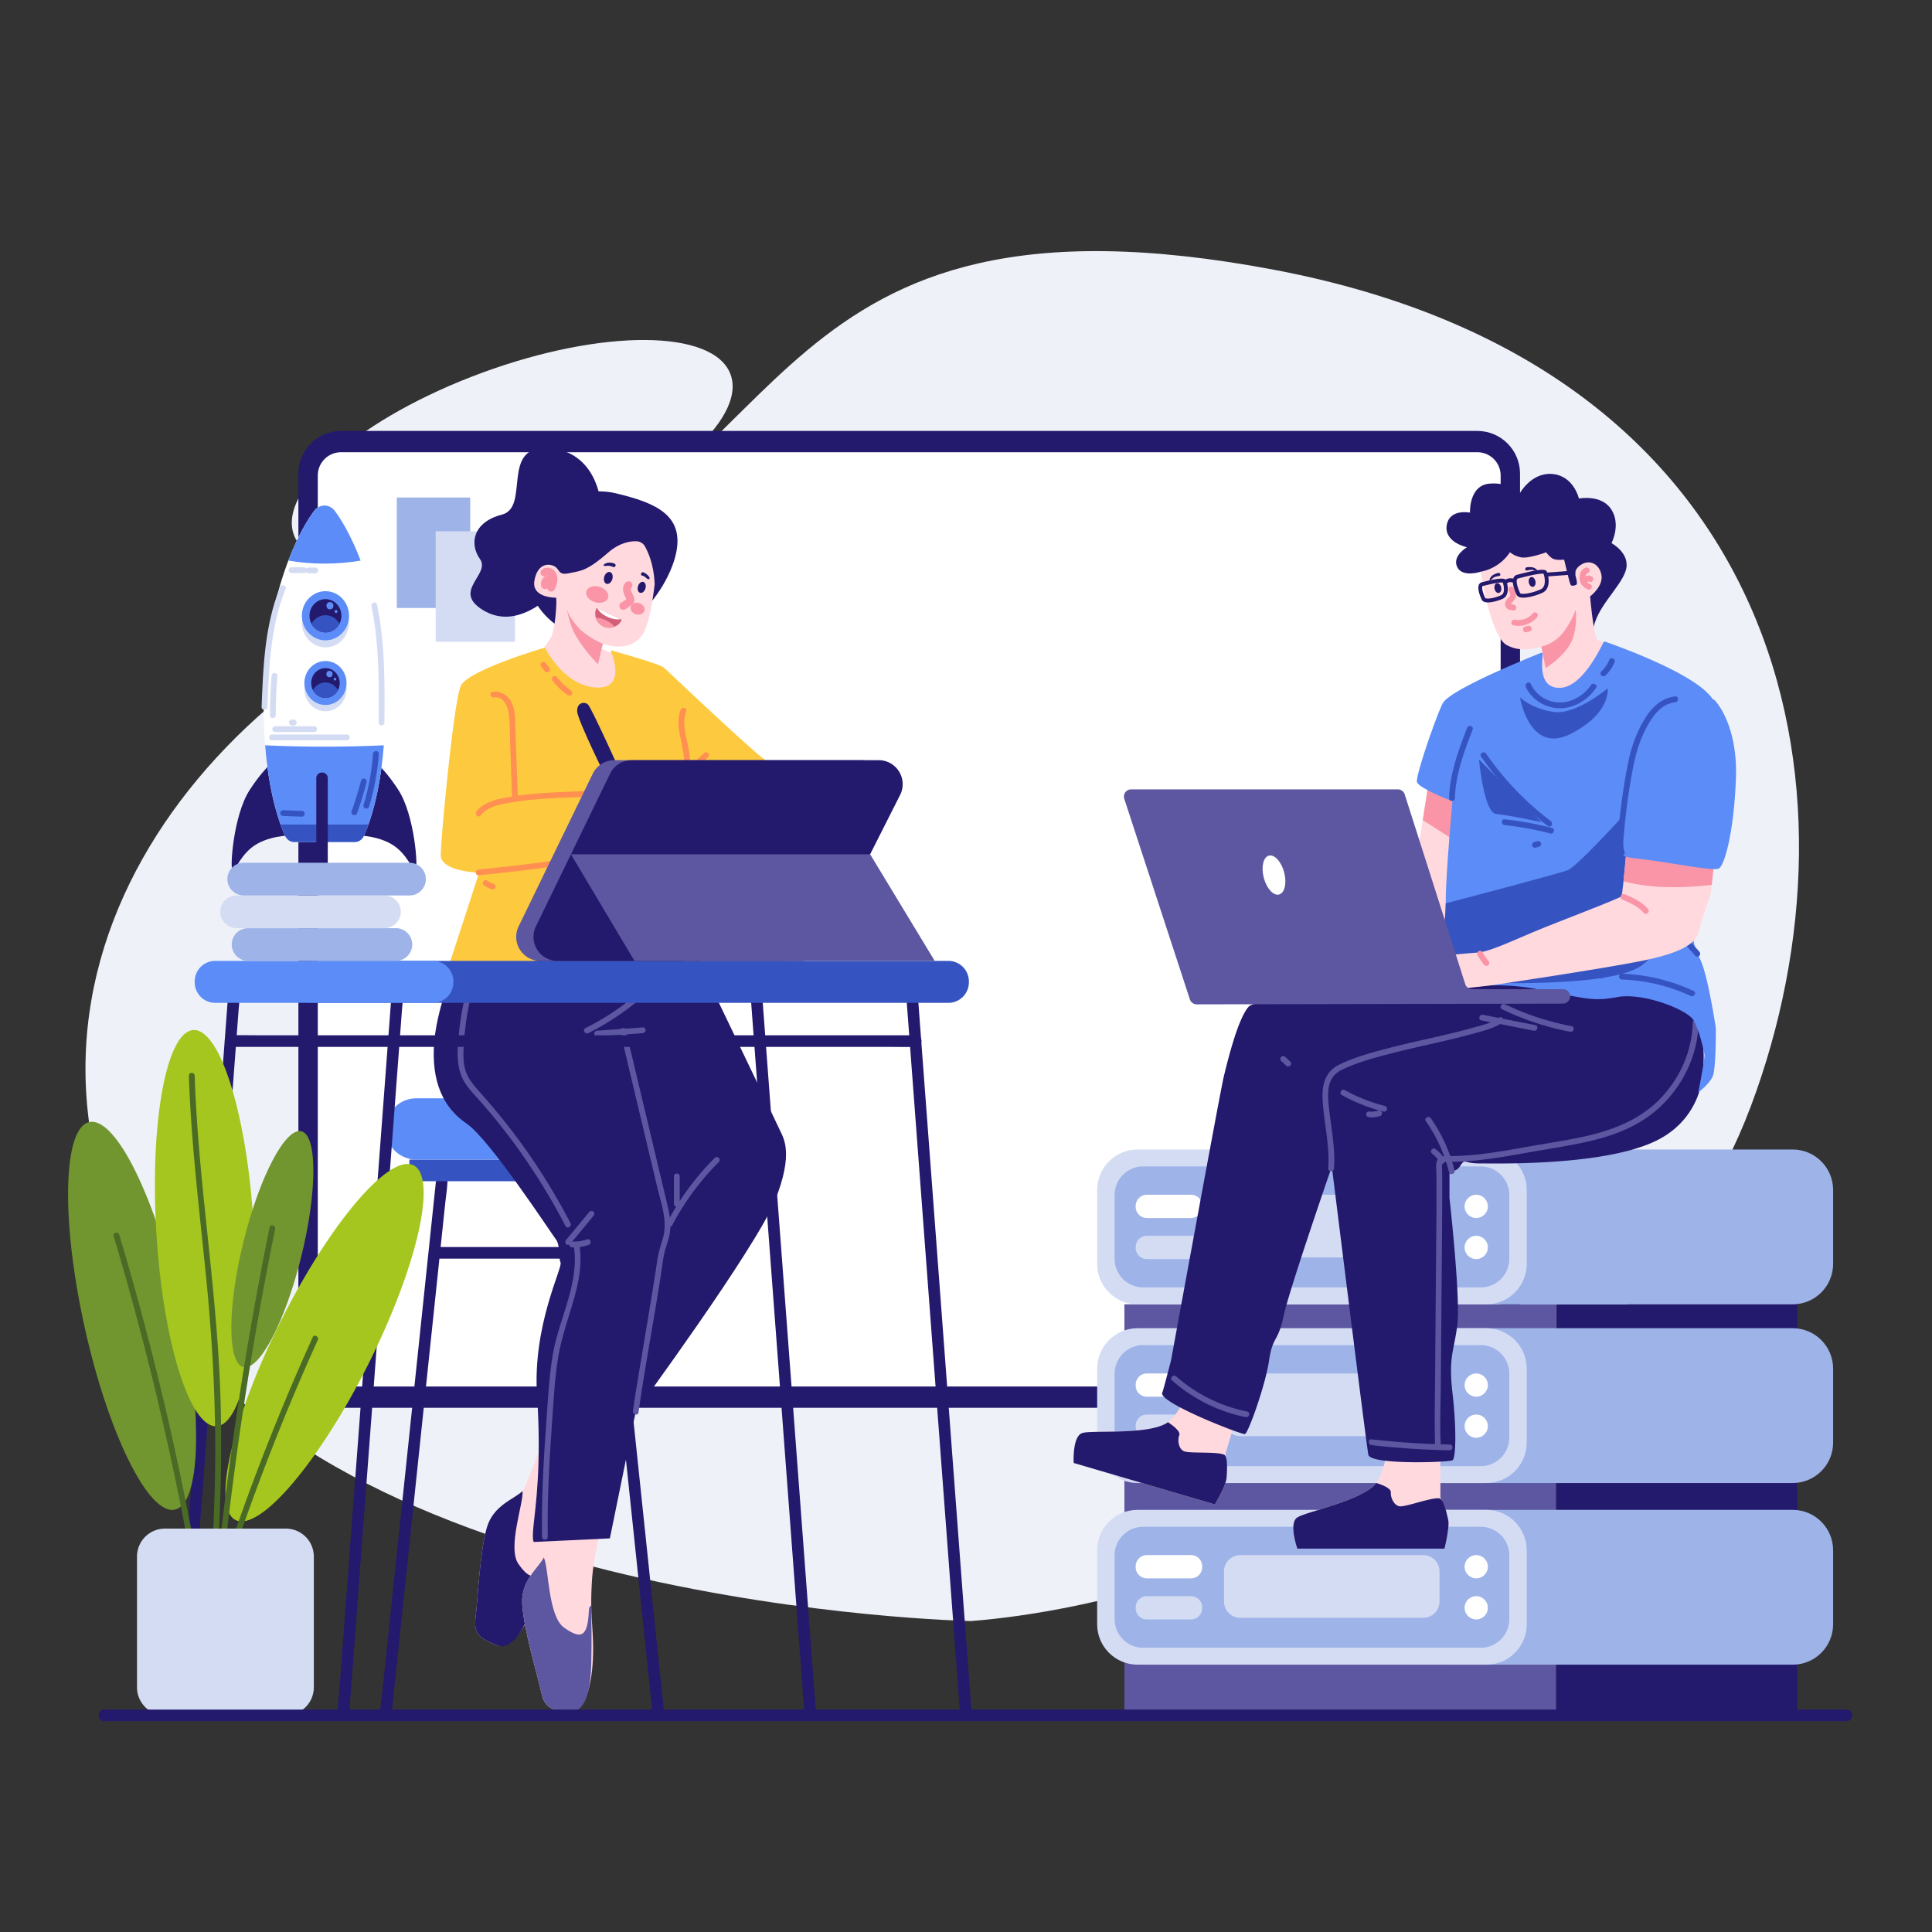 <svg xmlns="http://www.w3.org/2000/svg" width="500" height="500"><rect width="100%" height="100%" fill="#333333" stroke="none"/><g fill="#EFF1F9"><path d="M251.263 419.529s-166.67-3.277-213.331-86.013 17.619-160.533 92.991-184.885S197.154 44.699 329.846 69.84s154.21 134.054 123.27 216.457S318.28 414.248 251.263 419.529z"/><ellipse cx="132.558" cy="117.666" rx="60.198" ry="22.579" transform="rotate(-20.174 132.54 117.652)"/></g><path fill="#23196D" d="M382.328 364.338H88.28c-6.106 0-11.056-4.95-11.056-11.056v-230.7c0-6.106 4.95-11.056 11.056-11.056h294.048c6.106 0 11.056 4.95 11.056 11.056v230.7c-.001 6.106-4.951 11.056-11.056 11.056z"/><path fill="#FFF" d="M382.349 358.825H88.258a6.016 6.016 0 0 1-6.016-6.016V123.056a6.016 6.016 0 0 1 6.016-6.016h294.091a6.016 6.016 0 0 1 6.016 6.016v229.753a6.016 6.016 0 0 1-6.016 6.016z"/><path fill="#9EB3E8" d="M102.694 128.754h19v28.594h-19z"/><path fill="#D4DCF4" d="M112.758 137.501h20.516v28.59h-20.516z"/><g fill="#23196D"><path d="m112.822 305.702-1.446 13.774-3.472 33.068-4.185 39.86-3.618 34.462-1.202 11.453c-.186 1.772-.49 3.574-.562 5.355-.003.078-.016.157-.025.235-.201 1.918 2.8 1.904 3 0l1.446-13.774 3.472-33.068 4.185-39.86 3.618-34.462 1.202-11.453c.186-1.772.49-3.574.562-5.355.003-.078.016-.157.025-.235.201-1.918-2.8-1.904-3 0zm41.609 0 1.446 13.774 3.472 33.068 4.185 39.86 3.618 34.462c.588 5.602 1.132 11.211 1.765 16.808l.025.235c.2 1.901 3.202 1.921 3 0l-1.446-13.774-3.472-33.068-4.185-39.86-3.618-34.462c-.588-5.602-1.132-11.211-1.765-16.808l-.025-.235c-.199-1.901-3.201-1.922-3 0z"/><path d="M112.641 325.735h44.97c1.93 0 1.934-3 0-3h-44.97c-1.93 0-1.933 3 0 3z"/></g><path fill="#3654C1" d="M105.937 300.092h58.392v5.609h-58.392z"/><path fill="#5C8CF7" d="M162.514 284.239h-54.763a7.926 7.926 0 0 0-7.926 7.927 7.927 7.927 0 0 0 7.926 7.927h54.763a7.926 7.926 0 0 0 7.926-7.927 7.925 7.925 0 0 0-7.926-7.927z"/><path fill="#23196D" d="M155.476 130.161s-.923-13.38-13.526-14.195c-12.603-.815-4.653 15.332-12.059 17.219-7.406 1.888-8.515 7.505-5.673 11.496 2.842 3.99-7.377 8.266.779 13.213s16.442-1.723 23.058-9.042c6.615-7.317 7.421-18.691 7.421-18.691z"/><path fill="#23196D" d="M174.873 143.593c-2.439 10.239-14.007 23.612-24.246 21.172-10.239-2.439-16.562-12.717-14.122-22.956s12.717-16.562 22.956-14.122c10.239 2.439 17.852 5.667 15.412 15.906z"/><path fill="#FFD9DE" d="M169.428 151.22c-.482 4.03-1.271 8.916-2.458 11.682-2.957 6.885-10.953 3.687-10.953 3.687l-.327 1.355 11.308 4.558s-2.971 20.477-10.162 26.566c-7.19 6.082-11.403-1.322-21.753-7.048-10.354-5.73-7.091-8.522-7.091-8.522l8.363-3.859c1.417-.572-.179-7.975 1.311-8.313 1.189-.273 5.153-6.777 5.153-6.777s.684-2.201.984-5.601.126-4.262.126-4.262-6.382.121-5.628-4.368c.754-4.492 3.701-4.606 5.211-3.742s.822 2.406 3.9 1.749c3.074-.654 4.444-.519 10.04-5.37 2.43-2.103 5.08-2.959 7.321-2.868a2.575 2.575 0 0 1 2.133 1.316c.888 1.573 2.299 4.8 2.518 9.706.002.036.001.075.004.111z"/><path fill="#F995A6" d="M156.014 166.589s-3.895-1.543-6.337-4.184c-2.443-2.64-2.997-4.713-2.997-4.713s.814 4.179 2.176 6.56c2.427 4.244 5.902 7.655 5.902 7.655l1.256-5.318z"/><g fill="#F995A6"><path d="M142.635 153.092a.999.999 0 0 1-.914-1.402c.232-.529.473-1.075.53-1.593.048-.425-.052-.819-.259-1.026-.143-.142-.397-.164-.458-.114a1 1 0 0 1-1.291-1.527c.877-.742 2.296-.638 3.162.227.646.646.95 1.617.834 2.664-.093.821-.409 1.54-.688 2.175a1 1 0 0 1-.916.596z"/><path d="M141.041 152.476a1 1 0 0 1-.959-.718c-.292-.99.169-2.118 1.071-2.623.897-.5 2.1-.31 2.799.442a1.001 1.001 0 0 1-1.467 1.361c-.076-.082-.257-.111-.356-.058-.092.052-.158.212-.129.312a.998.998 0 0 1-.677 1.241.925.925 0 0 1-.282.043z"/></g><path fill="#F995A6" d="M161.298 157.809a1 1 0 0 1-.501-1.866c.45-.26.887-.549 1.301-.859-.073-.195-.167-.388-.264-.589a8.363 8.363 0 0 1-.395-.919c-.377-1.11-.174-2.207.531-2.86a1 1 0 1 1 1.359 1.467c-.08.074-.123.377.004.752.08.238.192.465.302.692.163.337.347.719.465 1.146.043.158.174.634-.053 1.122a1.64 1.64 0 0 1-.505.601c-.553.435-1.139.83-1.746 1.181a1.004 1.004 0 0 1-.498.132z"/><path fill="#D35F78" d="M154.268 157.594a3.612 3.612 0 0 0 1.864 4.519 3.628 3.628 0 0 0 2.908.077 3.578 3.578 0 0 0 1.767-1.537.276.276 0 0 0-.126-.387l-6.035-2.822a.262.262 0 0 0-.09-.024.27.27 0 0 0-.288.174z"/><path fill="#FFF" d="M154.556 157.419c.49.834 1.428 1.657 2.643 2.225 1.227.574 2.474.765 3.433.598l-5.986-2.799a.241.241 0 0 0-.09-.024z"/><path fill="#F995A6" d="M154.193 159.863a3.612 3.612 0 0 0 1.939 2.25 3.628 3.628 0 0 0 2.908.077c-.53-.635-1.307-1.231-2.25-1.672-.895-.419-1.8-.635-2.597-.655z"/><g fill="#F995A6"><ellipse cx="154.568" cy="153.865" rx="2.079" ry="2.933" transform="rotate(-73.513 154.56 153.861)"/><ellipse cx="165" cy="157.535" rx="1.521" ry="1.841" transform="rotate(-73.513 164.99 157.53)"/></g><g fill="#23196D"><ellipse cx="157.426" cy="149.58" rx="1.589" ry="1.09" transform="rotate(-73.513 157.418 149.576)"/><ellipse cx="166.079" cy="152.018" rx="1.471" ry="1.004" transform="rotate(-73.513 166.07 152.014)"/><path d="M156.297 146.082s.613-.544 1.592-.474c.979.071 1.386.314 1.424.558.037.244-.111.652-.453.605s-.886-.385-1.442-.358c-.556.028-1.508.239-1.121-.331zm9.74 2.171s-.31.306-.063.584.525.032 1.118.619c.593.587 1.059.587 1.026.098-.034-.49-1.754-1.944-2.081-1.301z"/></g><path fill="#FFD9DE" d="M128.379 425.725c-3.8-1.693-5.881-2.537-5.303-7.042.578-4.505 1.031-16.745 2.914-23.327 1.685-5.889 7.297-7.457 9.227-9.478.231-.241.407-.485.519-.745 1.072-2.46 8.239-21.606 12.452-29.626 4.209-8.022 21.797-7.509 15.821 10.119 0 0-14.824 20.188-18.789 29.522-1.145 2.686-1.928 4.791-2.532 6.587-1.487 4.451-1.848 7.044-3.693 11.998-2.589 6.951-6.819 13.684-10.616 11.992z"/><path fill="#23196D" d="M128.379 425.725c-3.8-1.693-5.881-2.537-5.303-7.042.578-4.505 1.031-16.745 2.914-23.327 1.685-5.889 7.297-7.457 9.227-9.478.374 2.983-4.034 14.721-1.009 18.929 3.038 4.229 4.866 4.507 7.504-2.123.285-.72.617-1.011.977-.948-1.487 4.451-2.934 8.773-4.779 13.726-2.59 6.951-5.734 11.955-9.531 10.263z"/><path fill="#FFD9DE" d="M147.419 442.924c-4.146-.345-6.389-.455-7.329-4.899-.941-4.443-4.551-16.147-4.945-22.982-.352-6.115 4.429-9.447 5.584-11.991.138-.304.224-.592.245-.875.2-2.676.65-23.114 1.982-32.075 1.327-8.961 18.1-14.28 18.273 4.333 0 0-7.334 23.948-7.998 34.067-.194 2.914-.24 5.159-.217 7.054.065 4.693.579 7.26.472 12.544-.152 7.417-1.925 15.168-6.067 14.824z"/><path fill="#5C57A0" d="M147.419 442.924c-4.146-.345-6.389-.455-7.329-4.899-.941-4.443-4.551-16.147-4.945-22.982-.352-6.115 4.429-9.447 5.584-11.991 1.337 2.692 1.049 15.228 5.291 18.202 4.263 2.991 6.08 2.649 6.383-4.48.032-.774.249-1.158.609-1.217.065 4.693.124 9.25.017 14.534-.15 7.416-1.468 13.177-5.61 12.833z"/><path fill="#23196D" d="M119.387 245.776s-6.079 13.182-6.991 23.7c-.912 10.519 2.432 17.309 8.358 21.304 5.927 3.994 21.884 28.361 23.1 29.958 1.216 1.598.608 4.66 1.216 5.992.608 1.331-7.295 16.244-6.079 34.485s-.456 29.026-.912 33.553c-.456 4.527.152 4.295.152 4.295l19.604-.932 6.687-32.789s31.002-42.208 36.017-54.591 2.128-16.377 1.368-18.108c-.76-1.731-21.632-45.137-21.632-45.137l-60.888-1.73z"/><path fill="#FDCA3F" d="M141.043 167.587s4.711 9.802 13.145 10.334 3.799-9.65 3.799-9.65 12.766 3.495 13.905 4.559c1.14 1.064 24.705 23.403 26.448 24.011s21.347 5.927 21.347 5.927-6.231 8.206-6.991 8.206-24.923-5.927-27.507-6.839-8.054-4.559-8.054-4.559-1.976 14.133-2.128 14.589c-.152.456 4.255 26.335 4.863 29.527.608 3.191.404 5.319.404 5.319s-20.16-2.057-29.886-1.484c-9.726.572-27.355 3.339-29.938 4.251-1.705.602-3.323 2.018-4.331 1.412a1.266 1.266 0 0 1-.543-1.478l8.416-25.845s-9.925-.304-9.925-4.559 3.343-39.664 5.167-43.768c1.825-4.102 21.809-9.953 21.809-9.953z"/><g fill="#FF9052"><path d="M127.843 180.507c2.67-.443 3.711 2.686 3.903 4.73.214 2.271.19 4.581.269 6.859l.508 14.571c.034.963 1.534.967 1.5 0l-.629-18.029c-.082-2.355.065-5.012-1.145-7.131-.991-1.735-2.814-2.777-4.805-2.447-.95.158-.547 1.604.399 1.447z"/><path d="M124.378 211.037c2.046-2.552 5.798-3 8.826-3.492 3.621-.589 7.29-.833 10.951-1.007 3.584-.171 7.173-.266 10.753-.513.818-.056 1.805-.301 2.619-.211 1.059.117 1.197 1.234 1.475 2.112.55 1.737.957 3.51 1.25 5.308.155.95 1.601.547 1.446-.399a37.22 37.22 0 0 0-1.536-6.171c-.449-1.3-.836-2.421-2.398-2.372-2.063.064-4.134.325-6.199.426-2.151.105-4.304.18-6.455.276-4.115.183-8.235.444-12.305 1.105-3.292.534-7.266 1.105-9.488 3.878-.598.746.457 1.814 1.061 1.06zm-.519 15.491c12.287-1.26 24.64-2.551 36.557-5.943.927-.264.533-1.712-.399-1.446-11.791 3.356-24.002 4.643-36.159 5.89-.95.097-.96 1.598.001 1.499zm1.454 2.651a7.61 7.61 0 0 0 2.006.981c.373.121.835-.141.923-.524a.767.767 0 0 0-.524-.923 6.903 6.903 0 0 1-.578-.215l.179.076a6.948 6.948 0 0 1-1.249-.691c-.152-.106-.405-.123-.578-.076a.763.763 0 0 0-.448.345c-.092.174-.138.385-.076.578a.842.842 0 0 0 .345.449zm14.797-56.611.93 1.202a.56.56 0 0 0 .241.155.574.574 0 0 0 .289.065.761.761 0 0 0 .53-.22c.131-.143.229-.331.22-.53l-.027-.199a.755.755 0 0 0-.193-.331l-.93-1.202a.56.56 0 0 0-.241-.155.574.574 0 0 0-.289-.065.761.761 0 0 0-.53.22c-.131.143-.229.331-.22.53l.027.199c.036.127.1.237.193.331zm2.924 3.658a18.315 18.315 0 0 0 3.942 3.73c.322.226.848.069 1.026-.269.203-.385.075-.785-.269-1.026-.181-.128-.36-.259-.537-.392-.05-.038-.065-.05-.007-.004a11.775 11.775 0 0 1-.131-.103l-.259-.209a17.59 17.59 0 0 1-2.705-2.787c-.242-.311-.81-.273-1.061 0-.302.329-.257.728.001 1.06zm33.109 7.463c-.961 2.524-.495 5.209.061 7.77.616 2.836 1.061 5.611.99 8.524-.023.966 1.477.965 1.5 0 .066-2.728-.268-5.396-.853-8.057-.568-2.585-1.23-5.268-.252-7.838.344-.903-1.105-1.294-1.446-.399z"/><path d="M178.456 200.797a138.247 138.247 0 0 1 4.783-4.843c.292-.281.283-.778 0-1.061a.761.761 0 0 0-1.061 0 138.247 138.247 0 0 0-4.783 4.843c-.277.295-.293.768 0 1.061.281.281.783.297 1.061 0z"/></g><path fill="#23196D" d="M157.279 202.11s-7.839-15.754-7.915-18.034c-.076-2.28 1.9-2.583 2.811-1.748.912.836 9.042 18.92 9.042 18.92l-3.938.862z"/><g fill="#5C57A0"><path d="M166.336 255.955a65.956 65.956 0 0 1-14.823 10.112c-.864.431-.105 1.725.757 1.295a67.41 67.41 0 0 0 15.126-10.346c.718-.65-.346-1.708-1.06-1.061zm-11.844 12.293 11.858-.859c.957-.069.965-1.57 0-1.5l-11.858.859c-.957.069-.965 1.57 0 1.5z"/><path d="m160.505 266.986 6.375 26.772 3.159 13.266c1.014 4.258 2.824 9.06 1.515 13.424-.586 1.956-1.181 3.799-1.476 5.832-.121.834-.238 1.668-.366 2.501a610.959 610.959 0 0 1-.96 6.012c-.884 5.414-1.791 10.824-2.688 16.236-.779 4.699-1.602 9.397-2.265 14.115-.133.944 1.312 1.352 1.446.399 1.357-9.661 3.134-19.27 4.714-28.896.359-2.186.716-4.373 1.058-6.562.388-2.483.596-5.034 1.378-7.43.63-1.931 1.177-3.724 1.107-5.782-.071-2.084-.561-4.128-1.042-6.148-1.071-4.503-2.144-9.005-3.216-13.507l-7.294-30.631c-.222-.939-1.669-.541-1.445.399z"/><path d="M173.962 317.113a67.519 67.519 0 0 1 12.079-16.385c.684-.683-.376-1.743-1.061-1.061a68.866 68.866 0 0 0-12.314 16.688c-.448.855.846 1.614 1.296.758z"/><path d="M175.91 311.579v-7.143c0-.965-1.5-.967-1.5 0v7.143c0 .966 1.5.967 1.5 0zm-28.356 10.39 6.052-7.317c.258-.312.305-.755 0-1.061-.266-.266-.801-.314-1.061 0l-6.052 7.317c-.258.312-.305.755 0 1.061.266.266.801.314 1.061 0z"/><path d="M148.059 322.815a11.084 11.084 0 0 0 4.252-.635c.368-.132.655-.517.524-.923-.117-.363-.527-.666-.923-.524-.636.228-1.291.398-1.959.501-.005.001-.242.031-.098.014l-.261.029a10.507 10.507 0 0 1-1.536.036c-.392-.019-.768.358-.75.75.02.425.331.733.751.752zM121.9 252.212a73.449 73.449 0 0 0-3.074 14.636c-.475 4.521-1.035 9.619 1.63 13.596 1.24 1.85 2.847 3.441 4.308 5.114a159.304 159.304 0 0 1 13.313 17.575 163.252 163.252 0 0 1 8.272 14.167c.445.857 1.74.099 1.295-.757a162.585 162.585 0 0 0-15.022-23.71c-2.761-3.618-5.68-7.103-8.714-10.494-1.59-1.777-3.082-3.605-3.623-5.984-.53-2.328-.335-4.81-.166-7.169.405-5.635 1.513-11.193 3.227-16.574.294-.924-1.154-1.318-1.446-.4z"/><path d="M148.461 322.264c1.649 9.591-3.709 18.757-5.347 27.993-.857 4.829-1.162 9.734-1.512 14.619-.368 5.141-.726 10.283-.985 15.431-.291 5.809-.447 11.625-.356 17.442.015.964 1.515.967 1.5 0-.164-10.476.493-20.936 1.234-31.38.361-5.086.628-10.206 1.483-15.239.819-4.824 2.431-9.409 3.814-14.086 1.463-4.947 2.501-10.024 1.615-15.178-.163-.951-1.609-.548-1.446.398z"/></g><g fill="#23196D"><path d="m59.296 254.079-.38 5.067-1.034 13.791-1.538 20.503-1.868 24.91-2.046 27.281-2.065 27.537-1.926 25.678-1.628 21.705-1.171 15.617c-.185 2.467-.478 4.953-.557 7.427-.003.104-.016.209-.023.313-.144 1.926 2.856 1.917 3 0l.38-5.067 1.034-13.791 1.538-20.503 1.868-24.91 2.046-27.281 2.065-27.537 1.926-25.678 1.628-21.705 1.171-15.617c.185-2.467.478-4.953.557-7.427.003-.104.016-.209.023-.313.145-1.926-2.856-1.917-3 0zm42.279 0-.38 5.067-1.034 13.791-1.538 20.503-1.868 24.91-2.046 27.281-2.065 27.537-1.926 25.678-1.628 21.705-1.171 15.617c-.185 2.467-.478 4.953-.557 7.427-.003.104-.016.209-.023.313-.144 1.926 2.856 1.917 3 0l.38-5.067 1.034-13.791 1.538-20.503 1.868-24.91 2.046-27.281 2.065-27.537 1.926-25.678 1.628-21.705 1.171-15.617c.185-2.467.478-4.953.557-7.427.003-.104.016-.209.023-.313.145-1.926-2.856-1.917-3 0zm132.693 0 .38 5.067 1.034 13.791 1.538 20.503 1.868 24.91 2.046 27.281 2.065 27.537 1.926 25.678 1.628 21.705 1.171 15.617c.186 2.475.341 4.954.557 7.427.009.104.016.209.023.313.144 1.913 3.145 1.929 3 0l-.38-5.067-1.034-13.791-1.538-20.503-1.868-24.91-2.046-27.281-2.065-27.537-1.926-25.678-1.628-21.705-1.171-15.617c-.186-2.475-.341-4.954-.557-7.427-.009-.104-.016-.209-.023-.313-.143-1.914-3.144-1.929-3 0zm-40.275 0 .38 5.067 1.034 13.791 1.538 20.503 1.868 24.91 2.046 27.281 2.065 27.537 1.926 25.678 1.628 21.705 1.171 15.617c.186 2.475.341 4.954.557 7.427.009.104.016.209.023.313.143 1.913 3.145 1.929 3 0l-.38-5.067-1.034-13.791-1.538-20.503-1.868-24.91-2.046-27.281-2.065-27.537-1.926-25.678-1.628-21.705-1.171-15.617c-.186-2.475-.341-4.954-.557-7.427-.009-.104-.016-.209-.023-.313-.144-1.914-3.145-1.929-3 0z"/><path d="M59.624 270.931h170.178c2.307 0 4.625.066 6.931 0 .1-.003.2 0 .3 0 1.93 0 1.934-3 0-3H66.855c-2.307 0-4.625-.066-6.931 0-.1.003-.2 0-.3 0-1.93 0-1.934 3 0 3z"/></g><path fill="#3654C1" d="M245.432 259.538H80.949a5.316 5.316 0 0 1-5.316-5.316v-.231a5.316 5.316 0 0 1 5.316-5.316h164.482a5.316 5.316 0 0 1 5.316 5.316v.231a5.315 5.315 0 0 1-5.315 5.316z"/><path fill="#5C8CF7" d="M112.018 259.538H55.704a5.316 5.316 0 0 1-5.316-5.316v-.231a5.316 5.316 0 0 1 5.316-5.316h56.314a5.316 5.316 0 0 1 5.316 5.316v.231a5.317 5.317 0 0 1-5.316 5.316z"/><path fill="#5C57A0" d="m134.22 239.747 19.189-39.513a6.214 6.214 0 0 1 5.589-3.499h63.921c4.63 0 7.634 4.883 5.545 9.015l-19.966 39.513a6.212 6.212 0 0 1-5.545 3.411h-63.144c-4.587 0-7.593-4.801-5.589-8.927z"/><path fill="#23196D" d="m138.695 239.747 19.189-39.513a6.214 6.214 0 0 1 5.589-3.499h63.921c4.63 0 7.634 4.883 5.545 9.015l-19.966 39.513a6.212 6.212 0 0 1-5.545 3.411h-63.144c-4.587 0-7.593-4.801-5.589-8.927z"/><path fill="#5C57A0" d="M147.757 221.087h77.433l16.709 27.587h-77.705z"/><path fill="#23196D" d="M72.621 195.424s-3.764 2.454-8.01 9.032-5.165 20.465-4.421 20.778 2.101-4.49 6.435-6.891 9.586-2.14 9.586-2.14l-3.59-20.779zm22.48 0s3.764 2.454 8.01 9.032 5.165 20.465 4.421 20.778c-.744.313-2.101-4.49-6.435-6.891s-9.586-2.14-9.586-2.14l3.59-20.779z"/><path fill="#FFF" d="M95.34 213.388a38.02 38.02 0 0 1-1.18 2.923c-.446.975-1.328 1.582-2.288 1.582H76.085c-.961 0-1.842-.607-2.288-1.582a36.558 36.558 0 0 1-1.178-2.923c-1.94-5.399-4.577-15.888-4.373-32.675.172-14.29 2.9-26.508 6.382-35.638 2.068-5.425 4.402-9.759 6.627-12.791 1.421-1.936 4.027-1.936 5.448 0 2.224 3.032 4.558 7.366 6.627 12.791 3.483 9.131 6.21 21.349 6.382 35.638.201 16.787-2.432 27.274-4.372 32.675z"/><path fill="#5C8CF7" d="M99.328 192.881c-.778 9.878-2.566 16.554-3.988 20.507a38.02 38.02 0 0 1-1.18 2.923c-.446.975-1.328 1.582-2.288 1.582H76.085c-.961 0-1.842-.607-2.288-1.582a36.558 36.558 0 0 1-1.178-2.923c-1.419-3.951-3.212-10.629-3.992-20.507 5.006.231 10.133.35 15.353.35 5.217 0 10.344-.119 15.348-.35z"/><path fill="#3654C1" d="M95.34 213.388a38.02 38.02 0 0 1-1.18 2.923c-.446.975-1.328 1.582-2.288 1.582H76.085c-.961 0-1.842-.607-2.288-1.582a36.558 36.558 0 0 1-1.178-2.923H95.34z"/><path fill="#5C8CF7" d="M93.328 145.075c-2.876.507-6.035.787-9.351.787-3.315 0-6.475-.281-9.351-.787 2.068-5.425 4.402-9.759 6.627-12.791 1.421-1.936 4.027-1.936 5.448 0 2.225 3.032 4.559 7.366 6.627 12.791z"/><ellipse cx="84.229" cy="161.167" fill="#D4DCF4" rx="6.105" ry="6.362"/><ellipse cx="84.229" cy="159.357" fill="#5C8CF7" rx="6.105" ry="6.362"/><path fill="#23196D" d="M88.356 159.356c0 .754-.186 1.463-.514 2.079-.702 1.324-2.057 2.222-3.613 2.222-1.554 0-2.909-.898-3.611-2.222a4.41 4.41 0 0 1-.514-2.079c0-2.374 1.847-4.298 4.125-4.298 2.28-.001 4.127 1.924 4.127 4.298z"/><path fill="#3654C1" d="M87.842 161.435c-.702 1.324-2.057 2.222-3.613 2.222-1.554 0-2.909-.898-3.611-2.222.7-1.327 2.055-2.224 3.611-2.224 1.558-.001 2.913.897 3.613 2.224z"/><g fill="#5C8CF7"><ellipse cx="85.393" cy="156.76" rx=".9" ry=".938"/><ellipse cx="86.971" cy="158.247" rx=".377" ry=".393"/></g><ellipse cx="84.229" cy="178.376" fill="#D4DCF4" rx="5.457" ry="5.687"/><ellipse cx="84.229" cy="176.758" fill="#5C8CF7" rx="5.457" ry="5.687"/><path fill="#23196D" d="M87.918 176.757c0 .674-.166 1.308-.459 1.858-.627 1.184-1.839 1.986-3.23 1.986-1.389 0-2.601-.802-3.228-1.986a3.946 3.946 0 0 1-.459-1.858c0-2.122 1.651-3.842 3.687-3.842 2.038 0 3.689 1.72 3.689 3.842z"/><path fill="#3654C1" d="M87.458 178.615c-.627 1.184-1.839 1.986-3.23 1.986-1.389 0-2.601-.802-3.228-1.986.625-1.186 1.837-1.988 3.228-1.988 1.394 0 2.605.802 3.23 1.988z"/><g fill="#5C8CF7"><ellipse cx="85.269" cy="174.437" rx=".804" ry=".838"/><ellipse cx="86.68" cy="175.766" rx=".337" ry=".351"/></g><path fill="#23196D" d="M83.392 225.412h-.099a1.434 1.434 0 0 1-1.434-1.434V201.37c0-.792.642-1.434 1.434-1.434h.099c.792 0 1.434.642 1.434 1.434v22.608c0 .792-.642 1.434-1.434 1.434z"/><g fill="#D4DCF4"><path d="M70.4 191.589h19.387c.965 0 .967-1.5 0-1.5H70.4c-.965 0-.967 1.5 0 1.5zm.812-2.146h10.1c.965 0 .967-1.5 0-1.5h-10.1c-.965 0-.967 1.5 0 1.5zm4.309-1.7h.494c.103.004.2-.018.289-.065a.56.56 0 0 0 .241-.155.56.56 0 0 0 .155-.241.574.574 0 0 0 .065-.289l-.027-.199a.755.755 0 0 0-.193-.331l-.152-.117a.74.74 0 0 0-.379-.102h-.494a.564.564 0 0 0-.289.065.56.56 0 0 0-.241.155.56.56 0 0 0-.155.241.574.574 0 0 0-.065.289l.027.199c.036.127.1.237.193.331l.152.117a.76.76 0 0 0 .379.102zm-.071-39.432h3.284c.392 0 .768-.345.75-.75-.018-.406-.33-.75-.75-.75H75.45c-.392 0-.768.345-.75.75.018.407.329.75.75.75z"/><path d="M79.899 148.372h1.695a.774.774 0 0 0 .53-.22.765.765 0 0 0 .22-.53c-.018-.406-.33-.75-.75-.75h-1.695a.774.774 0 0 0-.53.22.765.765 0 0 0-.22.53c.019.406.33.75.75.75z"/></g><path fill="#3654C1" d="M96.535 195.106a60.256 60.256 0 0 1-2.458 13.231c-.282.926 1.166 1.321 1.446.399a62.162 62.162 0 0 0 2.512-13.63c.069-.963-1.431-.959-1.5 0zm-3.092 6.915c-.716 2.7-1.537 5.371-2.462 8.006-.321.913 1.128 1.305 1.446.399a106.423 106.423 0 0 0 2.462-8.006c.248-.934-1.198-1.332-1.446-.399zm-20.165 9.159 4.821.174c.392.014.768-.355.75-.75a.765.765 0 0 0-.75-.75l-4.821-.174c-.393-.014-.768.355-.75.75a.764.764 0 0 0 .75.75z"/><g fill="#D4DCF4"><path d="M72.47 151.985c-3.949 9.805-4.371 20.535-4.767 30.966-.037.965 1.463.964 1.5 0 .392-10.31.81-20.876 4.714-30.567.36-.895-1.09-1.284-1.447-.399z"/><path d="M70.3 174.905a124.006 124.006 0 0 0-.43 10.217c-.001.965 1.499.967 1.5 0 .002-3.41.145-6.818.43-10.217.081-.962-1.42-.957-1.5 0zm25.83-18.023c2.047 9.895 1.947 20.059 1.859 30.114-.008.965 1.492.966 1.5 0 .089-10.194.162-20.483-1.913-30.513-.195-.944-1.642-.545-1.446.399z"/></g><path fill="#9EB3E8" d="M102.45 240.209H64.205a4.233 4.233 0 1 0 0 8.466h38.245a4.233 4.233 0 1 0 0-8.466z"/><path fill="#D4DCF4" d="M99.491 231.744H61.246a4.233 4.233 0 1 0 0 8.466h38.245a4.233 4.233 0 1 0 0-8.466z"/><path fill="#9EB3E8" d="M105.986 223.278H63.079a4.233 4.233 0 1 0 0 8.466h42.906a4.233 4.233 0 0 0 .001-8.466z"/><path fill="#5C57A0" d="M290.997 337.558h111.741v106.379H290.997z"/><path fill="#23196D" d="M465.098 443.938h-62.36V337.56h62.36z"/><path fill="#9EB3E8" d="M463.942 337.558h-90.24c-5.781 0-10.468-4.687-10.468-10.468v-19.132c0-5.781 4.687-10.468 10.468-10.468h90.24c5.781 0 10.468 4.687 10.468 10.468v19.132c0 5.782-4.687 10.468-10.468 10.468z"/><path fill="#D4DCF4" d="M384.651 337.558h-90.24c-5.781 0-10.468-4.687-10.468-10.468v-19.132c0-5.781 4.687-10.468 10.468-10.468h90.24c5.781 0 10.468 4.687 10.468 10.468v19.132c0 5.782-4.687 10.468-10.468 10.468z"/><path fill="#9EB3E8" d="M383.2 333.185h-87.338a7.404 7.404 0 0 1-7.404-7.404v-16.513a7.404 7.404 0 0 1 7.404-7.404H383.2a7.404 7.404 0 0 1 7.404 7.404v16.513a7.404 7.404 0 0 1-7.404 7.404z"/><path fill="#FFF" d="M308.232 315.22h-11.425a2.894 2.894 0 0 1-2.894-2.894v-.232a2.894 2.894 0 0 1 2.894-2.894h11.425a2.894 2.894 0 0 1 2.894 2.894v.232a2.894 2.894 0 0 1-2.894 2.894z"/><path fill="#D4DCF4" d="M308.232 325.848h-11.425a2.894 2.894 0 0 1-2.894-2.894v-.232a2.894 2.894 0 0 1 2.894-2.894h11.425a2.894 2.894 0 0 1 2.894 2.894v.232a2.894 2.894 0 0 1-2.894 2.894zm60.101-.423h-47.351a4.213 4.213 0 0 1-4.213-4.213v-7.799a4.213 4.213 0 0 1 4.213-4.213h47.351a4.213 4.213 0 0 1 4.213 4.213v7.799a4.214 4.214 0 0 1-4.213 4.213z"/><circle cx="382.045" cy="312.21" r="3.01" fill="#FFF"/><circle cx="382.045" cy="322.838" r="3.01" fill="#FFF"/><path fill="#9EB3E8" d="M463.942 383.808h-90.24c-5.781 0-10.468-4.687-10.468-10.468v-19.132c0-5.781 4.687-10.468 10.468-10.468h90.24c5.781 0 10.468 4.687 10.468 10.468v19.132c0 5.782-4.687 10.468-10.468 10.468z"/><path fill="#D4DCF4" d="M384.651 383.808h-90.24c-5.781 0-10.468-4.687-10.468-10.468v-19.132c0-5.781 4.687-10.468 10.468-10.468h90.24c5.781 0 10.468 4.687 10.468 10.468v19.132c0 5.782-4.687 10.468-10.468 10.468z"/><path fill="#9EB3E8" d="M383.2 379.435h-87.338a7.404 7.404 0 0 1-7.404-7.404v-16.513a7.404 7.404 0 0 1 7.404-7.404H383.2a7.404 7.404 0 0 1 7.404 7.404v16.513a7.404 7.404 0 0 1-7.404 7.404z"/><path fill="#FFF" d="M308.232 361.47h-11.425a2.894 2.894 0 0 1-2.894-2.894v-.232a2.894 2.894 0 0 1 2.894-2.894h11.425a2.894 2.894 0 0 1 2.894 2.894v.232a2.894 2.894 0 0 1-2.894 2.894z"/><path fill="#D4DCF4" d="M308.232 372.098h-11.425a2.894 2.894 0 0 1-2.894-2.894v-.232a2.894 2.894 0 0 1 2.894-2.894h11.425a2.894 2.894 0 0 1 2.894 2.894v.232a2.894 2.894 0 0 1-2.894 2.894zm60.101-.423h-47.351a4.213 4.213 0 0 1-4.213-4.213v-7.799a4.213 4.213 0 0 1 4.213-4.213h47.351a4.213 4.213 0 0 1 4.213 4.213v7.799a4.214 4.214 0 0 1-4.213 4.213z"/><circle cx="382.045" cy="358.46" r="3.01" fill="#FFF"/><circle cx="382.045" cy="369.088" r="3.01" fill="#FFF"/><path fill="#9EB3E8" d="M463.942 430.817h-90.24c-5.781 0-10.468-4.687-10.468-10.468v-19.132c0-5.781 4.687-10.468 10.468-10.468h90.24c5.781 0 10.468 4.687 10.468 10.468v19.132c0 5.781-4.687 10.468-10.468 10.468z"/><path fill="#D4DCF4" d="M384.651 430.817h-90.24c-5.781 0-10.468-4.687-10.468-10.468v-19.132c0-5.781 4.687-10.468 10.468-10.468h90.24c5.781 0 10.468 4.687 10.468 10.468v19.132c0 5.781-4.687 10.468-10.468 10.468z"/><path fill="#9EB3E8" d="M383.2 426.443h-87.338a7.404 7.404 0 0 1-7.404-7.404v-16.513a7.404 7.404 0 0 1 7.404-7.404H383.2a7.404 7.404 0 0 1 7.404 7.404v16.513a7.404 7.404 0 0 1-7.404 7.404z"/><path fill="#FFF" d="M308.232 408.478h-11.425a2.894 2.894 0 0 1-2.894-2.894v-.232a2.894 2.894 0 0 1 2.894-2.894h11.425a2.894 2.894 0 0 1 2.894 2.894v.232a2.894 2.894 0 0 1-2.894 2.894z"/><path fill="#D4DCF4" d="M308.232 419.107h-11.425a2.894 2.894 0 0 1-2.894-2.894v-.232a2.894 2.894 0 0 1 2.894-2.894h11.425a2.894 2.894 0 0 1 2.894 2.894v.232a2.894 2.894 0 0 1-2.894 2.894zm60.101-.424h-47.351a4.213 4.213 0 0 1-4.213-4.213v-7.799a4.213 4.213 0 0 1 4.213-4.213h47.351a4.213 4.213 0 0 1 4.213 4.213v7.799a4.214 4.214 0 0 1-4.213 4.213z"/><circle cx="382.045" cy="405.468" r="3.01" fill="#FFF"/><circle cx="382.045" cy="416.097" r="3.01" fill="#FFF"/><path fill="#23196D" d="M383.184 147.965s-4.741 1.592-6.075-1.247 2.531-5.092 2.531-5.092-5.92-1.263-5.234-5.663 6.029-3.296 6.029-3.296-.358-7.08 5.115-7.51c5.473-.43 7.642 2.719 7.642 2.719s2.978-5.669 8.539-5.211c5.561.458 6.892 6.356 6.892 6.356s5.818-1.158 8.38 2.819c2.562 3.976.049 8.721.049 8.721s5.131 2.725 3.657 7.207c-1.474 4.483-7.844 9.583-8.473 15.68-.629 6.098-29.052-15.483-29.052-15.483z"/><path fill="#FFD9DE" d="M408.667 179.461c-11.174-.076-11.982-5.255-11.982-5.255l2.631-4.797-.414-2.104s-4.77 1.957-8.973-.362c-4.204-2.318-6.746-18.978-6.746-18.978 5.21-.966 7.594-5.053 7.594-5.053s.892.886 2.785 1.319c1.895.432 6.581-1.294 6.581-1.294s.606.887 1.538 1.535c.932.65 3.116.364 3.116.364s1.292 5.548 1.587 6.322c.296.775 1.153.319 1.53.189.376-.132.131-1.233-.168-2.323-.301-1.09.163-2.243 1.856-3.121 1.693-.88 4.179-.22 4.825 2.784.648 3.002-2.909 5.655-2.909 5.655s.668 8.355 1.768 11.112c.167.416 5.116 1.894 5.328 2.225.829.251-1.299-.101 1.2.158 3.017.313.027 11.699-11.147 11.624z"/><path fill="#F995A6" d="M398.904 167.305s3.41-.476 5.947-4.008c1.817-2.531 2.532-4.371 2.791-5.211.031-.1.176-.083.184.021.115 1.492.255 5.821-1.615 8.825-2.292 3.681-6.215 5.931-6.215 5.931l-1.092-5.558zm-8.43-14.387c.151.289.235.441.318.729.022.077.043.156.055.235-.015-.102-.001.037 0 .075.001.04-.011.176.005.072 0 0-.061.226-.019.118-.022.057-.058.111-.09.163-.02.031-.102.134-.039.058-.089.106-.187.204-.285.302a4.45 4.45 0 0 0-.615.714c-.381.588-.416 1.398.053 1.948a1.5 1.5 0 0 0 .828.473c.111.024.224.035.336.053.067.011.134.022.2.038.039.01.205.086.07.018.35.176.829.104 1.026-.269.18-.341.105-.838-.269-1.026a2.515 2.515 0 0 0-.798-.232 3.23 3.23 0 0 1-.167-.028c-.018-.004-.193-.045-.099-.018l-.028-.015.046.041c-.052-.054-.06-.061-.024-.021.026.023.04.052.045.088-.031-.066-.021-.065-.013.01-.004-.041.02-.216-.013-.063.004-.017.051-.183.022-.103-.03.081.052-.089.06-.106l.041-.062a2.376 2.376 0 0 1 .121-.138c.095-.101.195-.196.292-.294.465-.466.805-1.003.815-1.681.01-.653-.283-1.27-.578-1.835-.182-.348-.697-.481-1.026-.269a.765.765 0 0 0-.27 1.025z"/><ellipse cx="387.647" cy="152.207" fill="#23196D" rx=".877" ry="1.289" transform="rotate(-11.128 387.572 152.226)"/><ellipse cx="396.518" cy="150.618" fill="#23196D" rx=".877" ry="1.289" transform="rotate(-11.128 396.441 150.638)"/><path fill="#23196D" d="M385.493 149.96s.268-.882 1.117-1.275 1.334-.553 1.537-.291c.202.262.311.542-.224.669s-1.126.135-1.54.55c-.413.415-.935.83-.89.347zm12.327-2.423s-.582-.715-1.517-.757-1.444-.007-1.533.312c-.088.319-.083.619.46.534.543-.085 1.093-.301 1.633-.073s1.181.414.957-.016z"/><path fill="#F995A6" d="M391.683 161.844c2.219.446 4.629-.326 6.094-2.076.26-.31.304-.756 0-1.061-.267-.267-.799-.312-1.061 0a5.526 5.526 0 0 1-.743.736c-.065.053-.093.072-.203.147a5.53 5.53 0 0 1-.915.508c-.122.053.08-.03-.044.017-.063.024-.126.048-.189.07-.427.15-.868.247-1.216.276-.487.04-.94.013-1.323-.064-.397-.08-.81.114-.923.524-.102.37.124.843.523.923zm3.423 1.771.737-.193a.56.56 0 0 0 .255-.134.565.565 0 0 0 .193-.21.56.56 0 0 0 .089-.279.574.574 0 0 0-.013-.299l-.076-.179a.754.754 0 0 0-.269-.269l-.179-.076a.75.75 0 0 0-.399 0l-.737.193a.56.56 0 0 0-.255.134.565.565 0 0 0-.193.21.56.56 0 0 0-.089.279.574.574 0 0 0 .013.299l.076.179a.754.754 0 0 0 .269.269l.179.076a.771.771 0 0 0 .399 0z"/><g fill="#F995A6"><path d="M410.443 146.894c-1.258.419-1.784 1.794-1.618 3.029.166 1.238 1.032 2.216 2.189 2.639.369.135.838-.151.923-.524.096-.424-.129-.778-.524-.923-.134-.049.053.033-.026-.007l-.114-.055a2.627 2.627 0 0 1-.245-.145c-.016-.011-.152-.116-.077-.054a2.554 2.554 0 0 1-.31-.313c.053.069-.026-.039-.034-.052a2.41 2.41 0 0 1-.145-.244c.001.002-.079-.178-.05-.102.03.077-.036-.113-.035-.108-.032-.101-.048-.205-.076-.307-.031-.11.004.104-.003-.009-.003-.059-.01-.117-.012-.175-.003-.106.007-.21.01-.316.003-.113-.027.1.002-.009.015-.056.022-.115.037-.172.011-.043.023-.085.036-.127.006-.019.066-.18.028-.086-.034.084.02-.038.027-.053.024-.046.049-.092.076-.136.022-.035.047-.069.069-.104-.079.124-.008.013.019-.016.028-.03.057-.059.087-.087.058-.053.1-.064.015-.015.035-.02.069-.042.104-.063.159-.097-.133.04.046-.019.371-.124.653-.523.524-.923-.12-.37-.524-.657-.923-.524z"/><path d="M410.63 150.978c.036-.112.072-.223.117-.332l-.076.179c.046-.107.1-.208.171-.3l-.117.152a.981.981 0 0 1 .156-.153l-.152.117c.093-.069.195-.122.301-.168l-.179.076c.124-.052.25-.094.384-.113l-.199.027a.916.916 0 0 1 .222.001l-.199-.027a.74.74 0 0 1 .174.05l-.179-.076c.039.019.076.04.111.065l-.152-.117c.014.01.027.022.04.033a.79.79 0 0 0 .53.22.761.761 0 0 0 .53-.22c.131-.143.229-.331.22-.53-.009-.192-.071-.398-.22-.53a1.425 1.425 0 0 0-.985-.376c-.344.008-.668.122-.972.277-.28.142-.511.367-.676.633-.135.218-.218.47-.296.713-.119.374.14.835.524.923a.767.767 0 0 0 .922-.524z"/></g><g fill="#23196D"><path d="M385.077 155.908c-.341 0-.652-.04-.911-.131-.421-.148-.614-.406-.702-.596-.489-1.054-1.228-2.968-.675-3.947.189-.335.501-.539.903-.591l.191-.048c5.052-1.268 5.683-.879 5.919-.327.401.936.956 3.775-.812 4.643-.843.414-2.597.996-3.913.997zm3.533-5.164c-.529 0-1.743.134-4.482.821a5.568 5.568 0 0 1-.294.068h-.004c-.126.014-.151.059-.17.092-.222.394.077 1.67.71 3.034.005.009.037.042.13.075.765.269 2.841-.229 4.052-.822 1.036-.508.624-2.549.373-3.243a1.57 1.57 0 0 0-.315-.025zm5.603 3.931c-.381 0-.718-.042-.987-.138-.441-.156-.644-.423-.735-.619-.444-.948-1.406-3.284-.747-4.491.221-.403.594-.653 1.079-.724l.256-.067c6.263-1.655 7.015-1.247 7.275-.639.459 1.07 1.048 4.331-1.106 5.378-1.286.623-3.508 1.3-5.035 1.3zm4.912-6.214c-.627 0-2.147.179-5.792 1.142a5.385 5.385 0 0 1-.355.088l-.001.001c-.227.029-.307.125-.355.215-.335.613.167 2.29.775 3.588.011.023.061.064.163.101.945.335 3.644-.341 5.25-1.12 1.431-.694.967-3.167.665-3.983a1.441 1.441 0 0 0-.35-.032z"/><path d="m389.898 151.055-.743-.67c.424-.476 1.617-1.168 3.095-.383l-.469.883c-1.122-.595-1.808.09-1.883.17zm10.122-2.848 7.605-.566.075.998-7.605.566z"/></g><path fill="#FFD9DE" d="M374.878 394.227c0 2.46-1.046 6.564-1.046 6.564h-38.087s-2.35-6.564 0-8.087c2.322-1.515 16.927-4.333 20.434-8.904a.286.286 0 0 0 .073-.083c3.397-4.608 4.094-20.425 4.094-20.425l12.429 6.793v17.46s.119.229.294.624c.331.734.89 2.01 1.294 3.323.009.028.018.064.028.092.193.633.349 1.267.422 1.845.047.284.065.55.065.798z"/><path fill="#23196D" d="M374.878 394.227c0 .881-.128 1.964-.303 3.002-.312 1.863-.744 3.562-.744 3.562h-38.087s-.606-1.698-.89-3.562c-.285-1.808-.266-3.773.89-4.526 2.322-1.515 16.927-4.333 20.434-8.904 1.625.477 3.855 1.405 3.764 2.396-.119 1.294.762 3.406 2.286 3.635 1.524.239 8.317-2.405 10.309-2.047.184.028.358.165.532.386.477.597.909 1.845 1.294 3.323.009.028.018.064.028.092.147.588.284 1.212.422 1.845.047.284.065.55.065.798z"/><path fill="#FFD9DE" d="M317.265 383.339c-.693 2.361-2.853 6.003-2.853 6.003l-36.543-10.731s-.406-6.96 2.279-7.76c2.655-.799 17.462.612 22.115-2.786a.292.292 0 0 0 .094-.059c4.557-3.464 9.683-18.444 9.683-18.444l10.012 10.02-4.919 16.752s.05.254.106.682c.11.798.288 2.18.306 3.553.001.029-.001.067.001.096.006.662-.022 1.314-.115 1.889a5.303 5.303 0 0 1-.166.785z"/><path fill="#23196D" d="M317.265 383.339c-.248.845-.677 1.849-1.136 2.795-.825 1.7-1.717 3.208-1.717 3.208l-36.543-10.731s-.103-1.8.149-3.668c.236-1.815.808-3.695 2.129-4.091 2.655-.799 17.462.612 22.115-2.786 1.424.916 3.303 2.434 2.936 3.359-.479 1.208-.228 3.482 1.169 4.132 1.395.658 8.657.036 10.468.94.168.078.297.259.402.52.29.707.352 2.026.306 3.553.001.029-.001.067.001.096a64.623 64.623 0 0 1-.115 1.889 5.077 5.077 0 0 1-.164.784zm123.614-108.183s.972 13.796-12.583 20.221c-13.563 6.424-41.173 5.71-45.445 5.71-4.28 0-3.565-1.429-4.987.715-1.429 2.136-2.742.357-2.742 2.377v5.826s2.917 25.989 2.028 32.945c-.898 6.965-2.319 8.211-1.255 17.486 1.072 9.275.897 16.946 0 17.486-.89.532-21.226 1.247-21.767-1.43-.532-2.676-9.45-74.575-9.45-74.575s-11.062 31.939-12.492 38.713c-1.429 6.782-2.85 5.178-3.748 11.419-.89 6.25-5.394 18.916-6.267 19.09-.864.183-22.456-8.203-21.384-10.705.216-.499 1.047-3.64 2.286-8.419v-.008c0-.008.009-.025.009-.042.39-2.119 12.799-69.996 13.63-73.345.848-3.391 3.54-14.852 6.441-18.085 2.892-3.233 52.667-5.618 52.667-5.618s16.489-5.809 37.898-.815c21.41 4.997 27.734 6.784 27.161 21.054z"/><g fill="#5C57A0"><path d="M388.718 261.186a71.322 71.322 0 0 0 17.62 5.833c.943.18 1.347-1.266.399-1.446a69.859 69.859 0 0 1-17.261-5.682c-.866-.417-1.628.876-.758 1.295zm8.608 4.105-13.55-2.662c-.943-.185-1.347 1.26-.399 1.446l13.551 2.662c.942.185 1.346-1.26.398-1.446z"/><path d="M387.986 263.379c-1.997 1.414-4.535 1.966-6.86 2.616a178.916 178.916 0 0 1-7.175 1.822c-4.73 1.113-9.486 2.114-14.19 3.335-4.444 1.153-9.106 2.372-13.241 4.411-3.856 1.901-4.48 5.718-4.199 9.659.409 5.737 1.841 11.384 1.413 17.167-.071.963 1.429.958 1.5 0 .356-4.812-.564-9.543-1.131-14.301-.258-2.164-.567-4.444-.231-6.617.346-2.239 1.547-3.732 3.581-4.696 4.136-1.96 8.736-3.159 13.154-4.292 4.558-1.169 9.163-2.142 13.743-3.219a177.175 177.175 0 0 0 7.397-1.884c2.379-.669 4.95-1.256 6.996-2.704.782-.555.033-1.856-.757-1.297z"/><path d="M347.278 283.404a44.506 44.506 0 0 0 10.755 4.265c.936.236 1.336-1.21.399-1.446a42.939 42.939 0 0 1-10.396-4.114c-.845-.47-1.603.825-.758 1.295z"/><path d="M356.728 287.395a6.329 6.329 0 0 1-1.127.26l.199-.027a6.266 6.266 0 0 1-1.493.014c-.179-.02-.409.098-.53.22a.765.765 0 0 0-.22.53c.009.194.072.395.22.53.155.143.322.197.53.22a6.719 6.719 0 0 0 2.819-.301c.372-.123.653-.524.524-.923-.12-.37-.524-.654-.922-.523zm-25.164-12.807 1.295 1.204c.144.134.331.22.53.22a.761.761 0 0 0 .53-.22c.131-.143.229-.331.22-.53-.009-.195-.073-.394-.22-.53l-1.295-1.204a.785.785 0 0 0-.53-.22.761.761 0 0 0-.53.22c-.131.143-.229.331-.22.53a.763.763 0 0 0 .22.53zm44.868 28.322a40.228 40.228 0 0 0-6.13-13.503c-.551-.784-1.852-.035-1.295.757a39.034 39.034 0 0 1 5.979 13.145c.229.937 1.676.54 1.446-.399z"/><path d="M373.87 299.993a8.656 8.656 0 0 0-2.41-2.648c-.148-.108-.409-.122-.578-.076a.763.763 0 0 0-.448.345c-.092.174-.138.385-.076.578a.866.866 0 0 0 .345.448l.191.143-.152-.117c.514.4.975.862 1.374 1.377l-.117-.152c.21.274.403.56.576.859.197.34.687.488 1.026.269.342-.221.48-.663.269-1.026z"/><path d="M438.075 264.631c-.158 7.387-3.331 14.487-8.468 19.762-5.777 5.933-13.568 8.556-21.513 10.139-4.201.837-8.441 1.474-12.657 2.225-4.634.826-9.273 1.669-13.964 2.109a71.068 71.068 0 0 1-7.012.313c-1.51-.008-2.674.485-2.778 2.159-.048.771.04 1.577.049 2.35.078 7.032-.026 14.069-.078 21.101-.074 9.911-.164 19.823-.234 29.734-.045 6.376-.2 12.77-.042 19.146.006.227.011.455.025.682.059.959 1.56.966 1.5 0-.339-5.482-.041-11.061-.006-16.548.063-9.781.152-19.561.228-29.342.06-7.741.147-15.484.117-23.226-.003-.885-.003-1.771-.029-2.656-.017-.597-.142-1.123.32-1.573.675-.658 2.178-.32 3.109-.344a68.516 68.516 0 0 0 3.625-.193c4.585-.361 9.128-1.124 13.653-1.926 4.28-.758 8.574-1.444 12.848-2.236 7.762-1.438 15.565-3.62 21.709-8.813 5.362-4.532 9.234-10.939 10.57-17.846.32-1.655.492-3.334.528-5.019.02-.963-1.48-.963-1.5.002z"/><path d="M375.184 373.837a210.559 210.559 0 0 1-20.235-1.339c-.957-.11-.949 1.391 0 1.5 6.72.771 13.472 1.218 20.235 1.339.966.018.966-1.482 0-1.5zm-71.848-16.568c5.401 4.755 11.969 8.047 19.025 9.479.942.191 1.346-1.254.399-1.446-6.801-1.381-13.151-4.506-18.363-9.093-.723-.636-1.788.421-1.061 1.06z"/></g><path fill="#FFD9DE" d="m315.372 258.189 58.23-6.881s6.203-2.232 10.749-13.422c1.384-3.414 2.495-8.183 3.377-13.163 2.006-11.369 2.789-23.859 2.789-23.859l-20.225-1.923s-.962 6.207-2.087 13.299c-1.447 9.135-3.163 19.738-3.442 20.475-.506 1.312-25.908 14.411-31.808 16.171-5.9 1.76-13.439 3.819-14.456 5.388-1.012 1.568-3.127 3.915-3.127 3.915z"/><path fill="#F995A6" d="M368.204 212.239c6.696 4.268 14.347 9.169 19.524 12.484 2.006-11.369 2.789-23.859 2.789-23.859l-20.225-1.923c0-.001-.963 6.206-2.088 13.298z"/><path fill="#5C8CF7" d="M366.708 202.364c.356 1.607 9.189 4.996 9.189 4.996s-1.726 18.79-1.726 25.45c0 .321 0 .643-.014.971-.119 6.401-1.433 13.333-1.887 16.275-.245 1.614-.14 2.9.189 3.864.3.887.783 1.502 1.356 1.845 1.195.72 11.062-2.257 24.031.238 12.962 2.502 14.388 3.214 20.81 2.026 6.429-1.188 18.203 3.207 19.747 6.184 1.544 2.97 2.53 7.645 2.704 8.623.182.957-1.544 9.58-1.6 9.895.168-.126 2.879-2.194 3.746-4.186.887-2.054.797-12.487.797-12.487s-1.957-13.263-3.983-17.665c-2.019-4.402-2.138-5.353-1.307-8.085.832-2.739.356-4.878.356-4.878s-.461-.915-.943-2.208c-.859-2.25-1.81-5.646-.601-7.309 1.901-2.613 4.402-12.962 4.402-12.962s.14-.664.349-1.81c1.083-5.723 4.088-23.43 1.314-29.475-3.131-6.813-25.65-14.681-28.228-15.604a.316.316 0 0 0-.391.147c-.936 1.677-5.579 11.802-11.463 11.802-5.5 0-4.415-6.802-4.303-8.744a.319.319 0 0 0-.447-.314c-3.34 1.377-23.781 9.576-25.493 13.161-1.873 3.927-6.96 18.643-6.604 20.25z"/><path fill="#3654C1" d="M372.459 253.92c10.426.566 44.981 1.915 52.681-4.277 9.098-7.316 10.258-17.91 10.258-17.91l2.774 1.488c-.859-2.25-1.81-5.646-.601-7.309 1.901-2.613 4.402-12.962 4.402-12.962s.14-.664.349-1.81c-11.118-10.971-19.275-3.281-19.275-3.281s-14.595 16.271-17.314 17.34c-2.082.818-22.249 6.142-31.578 8.581-.119 6.401-1.433 13.333-1.887 16.275-.242 1.615-.137 2.901.191 3.865z"/><path fill="#3654C1" d="M416.51 170.722a9.662 9.662 0 0 1-1.043 1.859c-.02.028-.147.16-.145.196-.003-.044.087-.111.001-.002a9.707 9.707 0 0 1-.893.978c-.284.272-.294.791 0 1.061.305.28.758.29 1.061 0a10.136 10.136 0 0 0 2.313-3.334c.082-.194.134-.366.076-.578a.76.76 0 0 0-.345-.448c-.32-.171-.861-.118-1.025.268zm-4.763 6.57c-1.826 2.679-4.919 4.557-8.213 4.5-3.126-.054-6.061-1.923-7.355-4.771-.399-.878-1.692-.116-1.295.757 1.509 3.32 5.037 5.448 8.65 5.514 3.839.071 7.389-2.134 9.509-5.243.544-.8-.755-1.551-1.296-.757zm-32.068 11.103c-2.25 5.847-4.478 11.81-4.647 18.147-.026.966 1.474.965 1.5 0 .166-6.192 2.396-12.037 4.594-17.748.346-.902-1.103-1.292-1.447-.399zm3.619 7.399a78.62 78.62 0 0 0 17.293 17.996c.771.581 1.519-.72.757-1.295a76.356 76.356 0 0 1-16.755-17.458c-.546-.789-1.847-.04-1.295.757zm18.34 18.471a85.23 85.23 0 0 0-12.247-2.23c-.958-.104-.951 1.397 0 1.5a82.423 82.423 0 0 1 11.848 2.176c.935.243 1.334-1.203.399-1.446zm-3.758 3.425-.832.238a.56.56 0 0 0-.255.134.565.565 0 0 0-.193.21.56.56 0 0 0-.089.279.574.574 0 0 0 .013.299c.059.181.171.357.345.448.178.094.38.132.578.076l.833-.238a.56.56 0 0 0 .255-.134.565.565 0 0 0 .193-.21.56.56 0 0 0 .089-.279.574.574 0 0 0-.013-.299c-.059-.181-.171-.357-.345-.448a.78.78 0 0 0-.579-.076zm41.909 28.607-3.86-4.353c-.261-.294-.798-.286-1.061 0-.288.314-.279.747 0 1.061l3.86 4.353c.261.294.798.286 1.061 0 .288-.315.278-.747 0-1.061zm-1.368-3.815a12.69 12.69 0 0 0-1.395-2.552c-.117-.163-.249-.29-.448-.345a.767.767 0 0 0-.578.076c-.315.203-.514.685-.269 1.026a11.954 11.954 0 0 1 1.211 2.114l.033.08c.078.189.161.341.345.448a.768.768 0 0 0 .578.076c.181-.059.357-.171.448-.345.086-.166.15-.397.075-.578zm-.125 13.967a48.253 48.253 0 0 0-18.569-4.453c-.965-.035-.964 1.465 0 1.5a46.35 46.35 0 0 1 17.812 4.248c.87.403 1.633-.889.757-1.295zm-23.682-4.761h-2.974c-.392 0-.768.345-.75.75.018.406.33.75.75.75h2.974c.392 0 .768-.345.75-.75-.018-.407-.329-.75-.75-.75z"/><path fill="#3654C1" d="M382.768 196.565s1.249 13.827 4.46 14.095c3.211.268 11.686 2.126 11.686 2.126l-16.146-16.221zm10.615-16.057s2.409 14.808 13.024 9.456 9.652-11.804 9.652-11.804-8.225 6.897-13.934 6.094c-5.709-.803-8.742-3.746-8.742-3.746z"/><path fill="#FFD9DE" d="m358.634 258.064 27.216-3.045s29.229-4.346 39.053-6.345c9.832-1.993 13.971-4.34 14.696-7.473.725-3.133 3.12-9.82 3.12-9.82l.268-2.379 1.347-12.034-23.115-.466s-.568 6.99-1.055 11.565c-.222 2.099-.424 3.69-.543 3.879-.385.578-16.75 6.719-22.833 9.284-6.091 2.566-11.319 5.042-14.281 5.282-2.968.241-9.733.737-11.556 1.293s-10.659 5.854-11.177 6.812c-.518.958-1.14 3.447-1.14 3.447z"/><path fill="#F995A6" d="M419.772 232.754c2.053.879 4.179 1.793 5.644 3.525.262.309.791.27 1.061 0 .306-.306.262-.75 0-1.061-1.551-1.833-3.789-2.835-5.948-3.76-.372-.159-.804-.111-1.026.269-.185.317-.105.867.269 1.027zm-37.397 14.445a18.815 18.815 0 0 0 1.768 2.553c.114.14.357.22.53.22a.761.761 0 0 0 .53-.22c.131-.143.229-.331.22-.53a.85.85 0 0 0-.22-.53 18.677 18.677 0 0 1-.303-.38l.117.152a17.753 17.753 0 0 1-1.348-2.021c-.195-.341-.688-.487-1.026-.269-.343.221-.476.66-.268 1.025z"/><path fill="#FFF" d="M371.274 250.576a23.545 23.545 0 0 0-11.44 6.342l10.229-1.755"/><path d="M370.875 249.13a25.24 25.24 0 0 0-12.102 6.728c-.47.47-.57 1.244-.235 1.818.357.611 1.031.803 1.694.689l10.229-1.755c.799-.137 1.247-1.119 1.048-1.845-.232-.845-1.044-1.185-1.845-1.048l-10.229 1.755 1.459 2.507a22.27 22.27 0 0 1 10.778-5.956c.79-.182 1.256-1.087 1.048-1.845-.222-.81-1.053-1.231-1.845-1.048z"/><path fill="#F995A6" d="M420.165 228.068c7.414 2.039 16.139 1.717 22.823.934l1.347-12.034-23.115-.466c-.001.001-.569 6.99-1.055 11.566z"/><path fill="#5C8CF7" d="M443.763 181.206s6.047 6.04 5.492 20.344-3.037 22.601-4.461 23.239c-1.425.638-10.755-1.19-16.775-2.043-6.02-.853-8.157-.703-8.296-1.944s2.913-52.058 24.04-39.596z"/><path fill="#3654C1" d="M433.543 180.241c-3.572.39-6.117 2.879-7.908 5.838-2.009 3.32-3.353 6.928-4.148 10.718-.835 3.983-1.47 8.012-1.983 12.049a162.783 162.783 0 0 0-.669 6.234c-.169 1.922-.476 3.927.152 5.796.306.91 1.756.52 1.446-.399-.557-1.656-.267-3.451-.119-5.157a158.29 158.29 0 0 1 2.343-16.75c.7-3.599 1.705-6.981 3.43-10.232 1.58-2.98 3.812-6.198 7.456-6.596.949-.104.96-1.605 0-1.501z"/><path fill="#5C57A0" d="M405.939 256.696a1.87 1.87 0 0 0-1.458-.699h-23.492a1.87 1.87 0 0 1-1.782-1.302l-15.669-49.106a1.87 1.87 0 0 0-1.782-1.302h-69.015a1.87 1.87 0 0 0-1.777 2.452l16.977 51.9c.252.77.971 1.29 1.781 1.289l94.762-.19c1.568-.005 2.436-1.82 1.455-3.042z"/><ellipse cx="329.701" cy="226.473" fill="#FFF" rx="2.728" ry="5.201" transform="rotate(-14.678 329.684 226.462)"/><ellipse cx="34.195" cy="340.541" fill="#719630" rx="12.623" ry="51.356" transform="rotate(-12.446 34.2 340.596)"/><ellipse cx="53.056" cy="317.843" fill="#A5C61E" rx="12.623" ry="51.356" transform="rotate(-3.341 52.984 318.119)"/><ellipse cx="83.989" cy="347.469" fill="#A5C61E" rx="51.356" ry="12.623" transform="rotate(-63.353 84 347.473)"/><ellipse cx="70.492" cy="323.293" fill="#719630" rx="31.425" ry="7.724" transform="rotate(-76.17 70.484 323.293)"/><g fill="#4A6B25"><path d="M29.409 319.923A770.114 770.114 0 0 1 46.39 387.79a778.301 778.301 0 0 1 3.697 19.579c.167.949 1.613.547 1.446-.399a770.472 770.472 0 0 0-15.214-68.285 775.716 775.716 0 0 0-5.464-19.161c-.276-.923-1.724-.53-1.446.399zm19.472-41.527c.592 17.818 2.815 35.515 4.564 53.242 1.752 17.76 2.588 35.494 2.134 53.34-.258 10.132-.817 20.254-1.488 30.366-.064.964 1.436.96 1.5 0 1.188-17.914 2.026-35.878 1.461-53.834-.559-17.755-2.735-35.389-4.494-53.05-.996-10-1.842-20.018-2.176-30.064-.033-.963-1.533-.967-1.501 0z"/><path d="M69.768 317.643a936.203 936.203 0 0 0-11.889 73.306 939.413 939.413 0 0 0-2.31 20.969c-.095.96 1.406.953 1.5 0a931.614 931.614 0 0 1 10.219-73.399 936.49 936.49 0 0 1 3.927-20.477c.191-.942-1.254-1.345-1.447-.399z"/><path d="M57.148 412.127a603.252 603.252 0 0 1 18.806-50.95 605.289 605.289 0 0 1 6.277-14.359c.395-.873-.898-1.636-1.295-.757a606.349 606.349 0 0 0-20.298 50.843 608.42 608.42 0 0 0-4.936 14.825c-.295.921 1.153 1.316 1.446.398z"/></g><path fill="#D4DCF4" d="M73.985 443.908H42.688a7.231 7.231 0 0 1-7.231-7.231v-33.844a7.231 7.231 0 0 1 7.231-7.231h31.297a7.231 7.231 0 0 1 7.231 7.231v33.844a7.23 7.23 0 0 1-7.231 7.231z"/><path fill="#23196D" d="M26.989 445.438h450.89c1.93 0 1.934-3 0-3H26.989c-1.93 0-1.934 3 0 3z"/></svg>